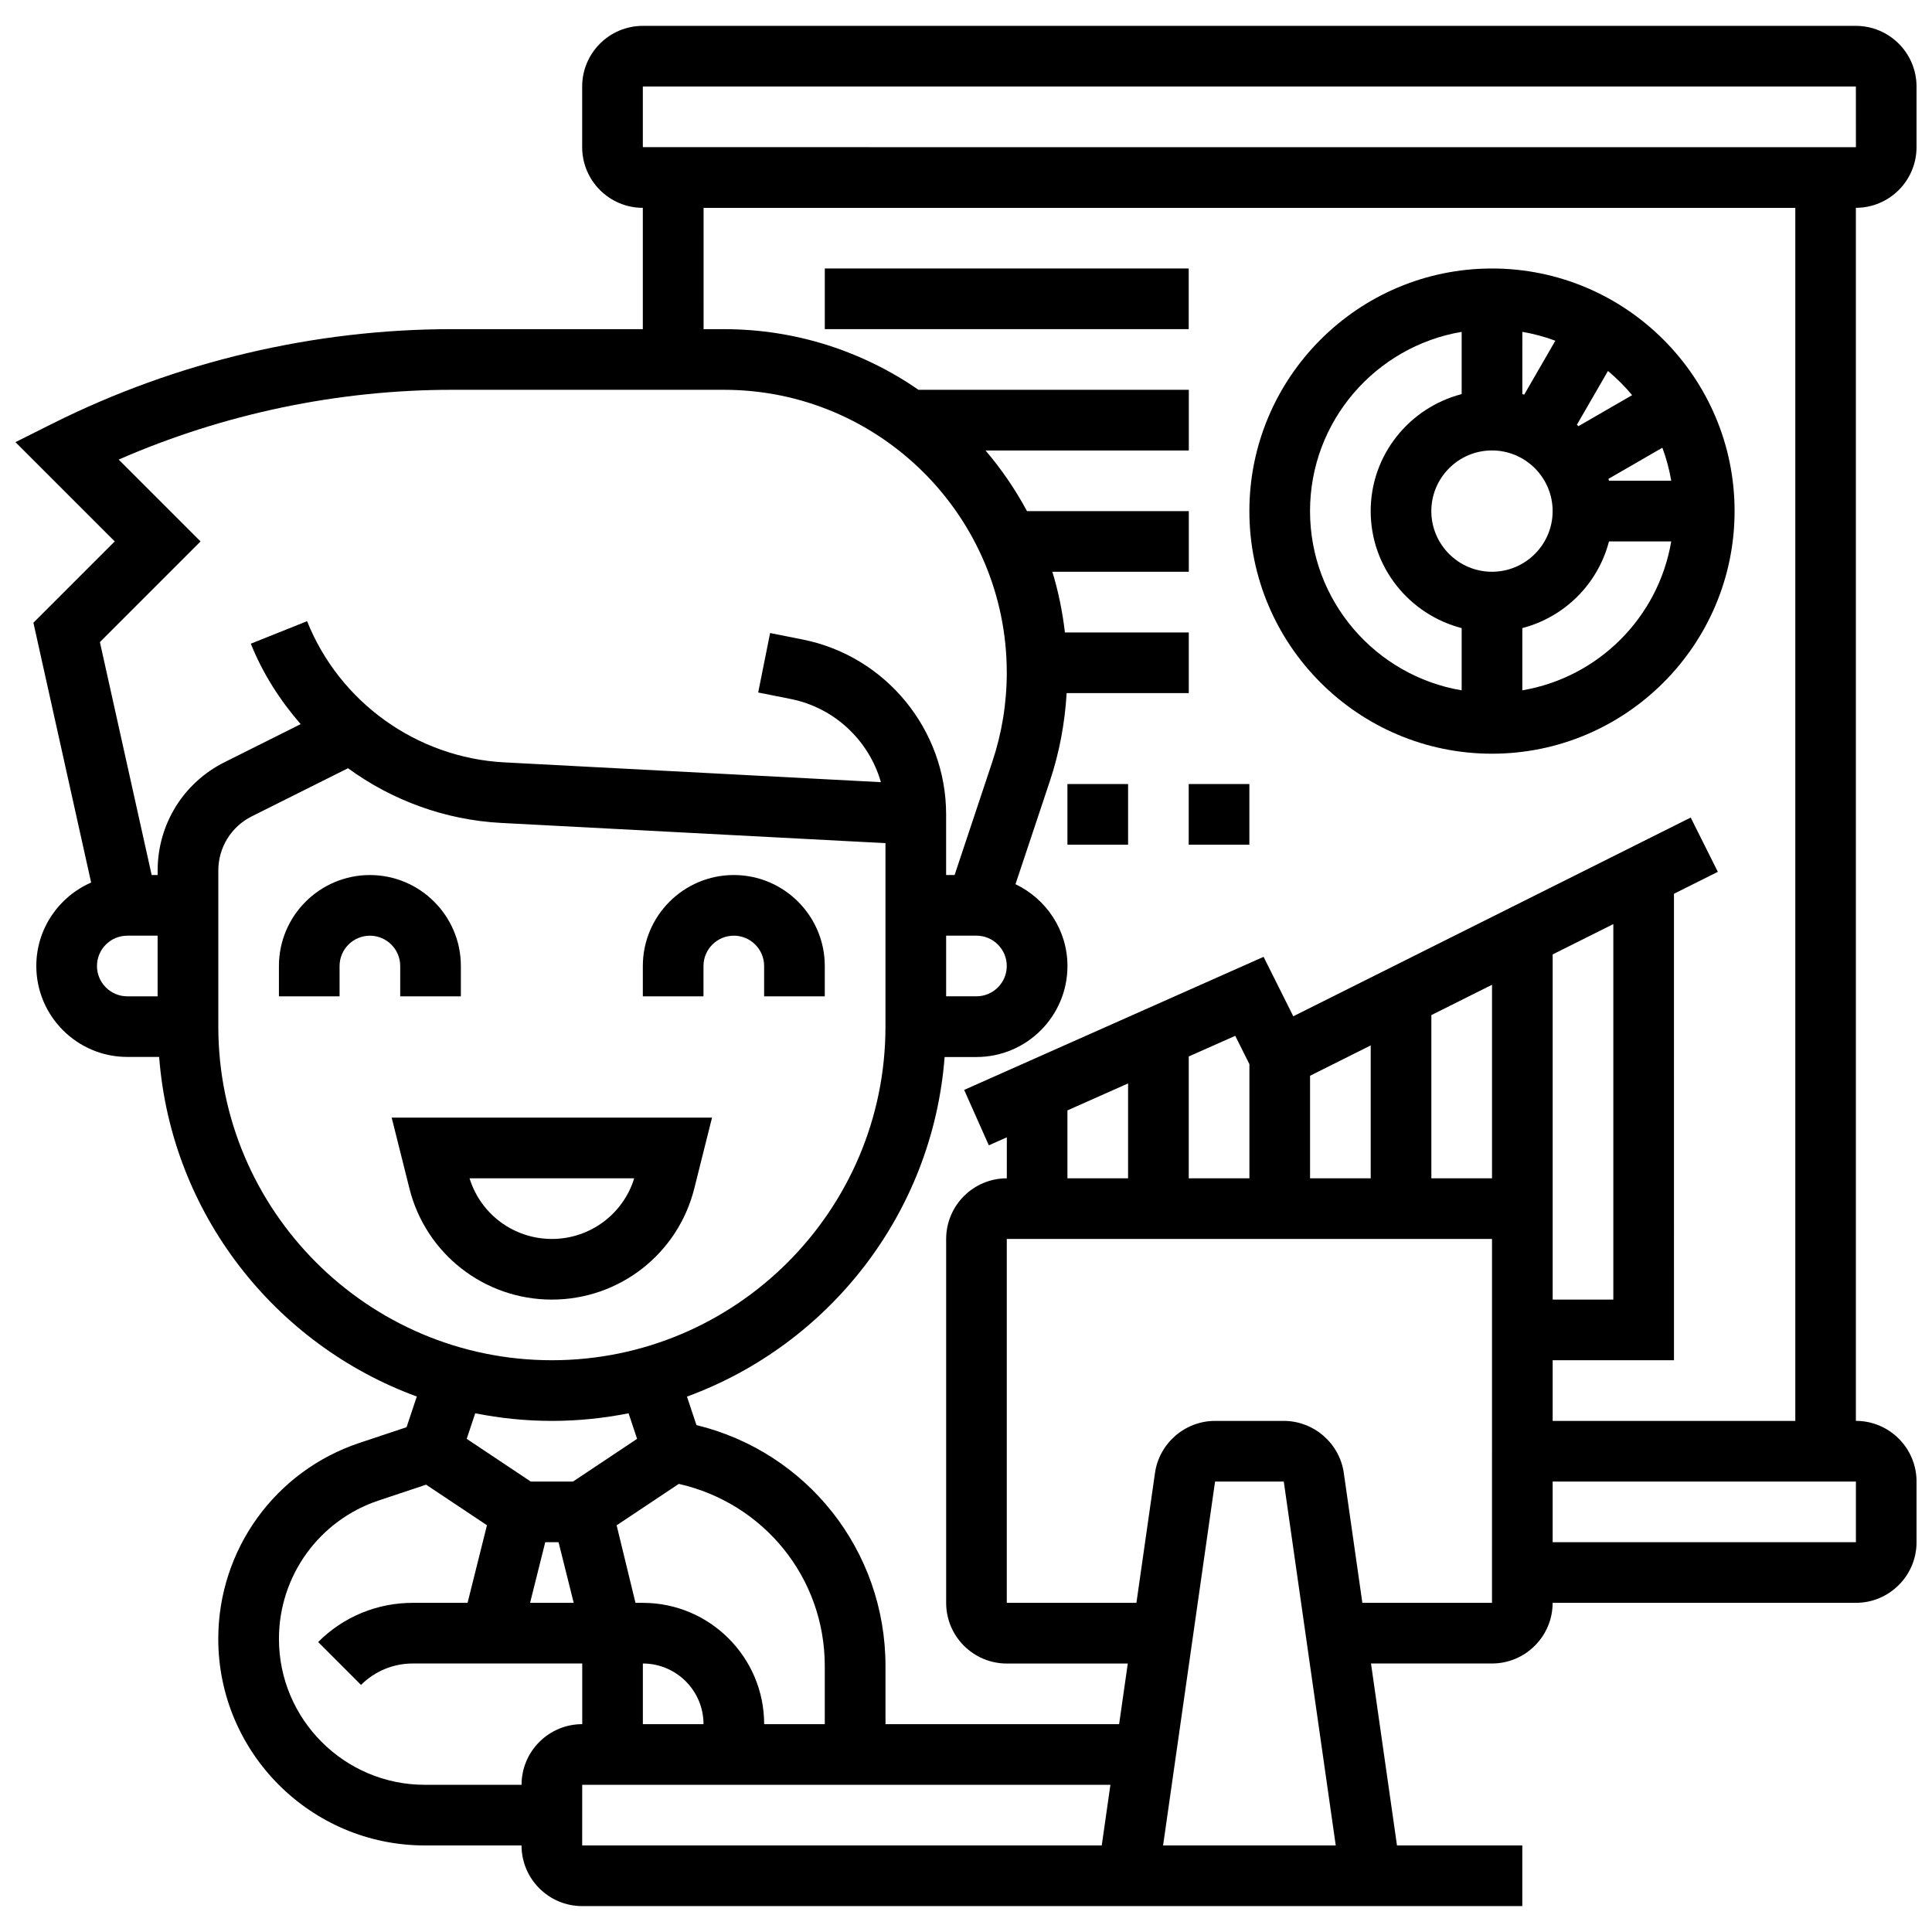 <?xml version="1.0" encoding="UTF-8"?>
<!-- Uploaded to: ICON Repo, www.iconrepo.com, Generator: ICON Repo Mixer Tools -->
<svg width="800px" height="800px" version="1.1" viewBox="144 144 512 512" xmlns="http://www.w3.org/2000/svg">
 <defs>
  <clipPath id="a">
   <path d="m148.09 150h503.81v500h-503.81z"/>
  </clipPath>
 </defs>
 <path d="m328 458.93 4.695-18.742h-84.895l4.695 18.742c4.332 17.359 19.867 29.477 37.75 29.477 17.879 0 33.422-12.117 37.754-29.477zm-59.566-2.668h43.641c-2.949 9.531-11.75 16.074-21.82 16.074-10.07-0.004-18.871-6.543-21.82-16.074z"/>
 <path d="m250.06 408.04h16.074v-8.035c0-13.293-10.816-24.109-24.109-24.109-13.293 0-24.109 10.816-24.109 24.109v8.035h16.074v-8.035c0-4.43 3.602-8.035 8.035-8.035 4.438 0 8.035 3.609 8.035 8.035z"/>
 <path d="m330.43 400c0-4.43 3.602-8.035 8.035-8.035 4.438 0 8.035 3.609 8.035 8.035v8.035h16.074v-8.035c0-13.293-10.816-24.109-24.109-24.109s-24.109 10.816-24.109 24.109v8.035h16.074z"/>
 <g clip-path="url(#a)">
  <path d="m651.9 183v-16.07c0-8.863-7.211-16.074-16.074-16.074h-321.47c-8.863 0-16.074 7.211-16.074 16.074v16.074c0 8.863 7.211 16.074 16.074 16.074v32.148h-50.566c-36.512 0-73.07 8.633-105.72 24.953l-9.973 4.988 26.312 26.312-21.555 21.547 15.301 68.859c-8.535 3.715-14.531 12.215-14.531 22.102 0 13.293 10.816 24.109 24.109 24.109h8.445c3.184 41.512 30.684 76.223 68.281 89.996l-2.715 8.133-12.473 4.156c-22.383 7.465-37.426 28.328-37.426 51.934 0 30.184 24.559 54.746 54.746 54.746h25.621c0 8.863 7.211 16.074 16.074 16.074h249.14v-16.074h-33.207l-6.887-48.219h32.059c8.863 0 16.074-7.211 16.074-16.074h80.367c8.863 0 16.074-7.211 16.074-16.074v-16.074c0-8.863-7.211-16.074-16.074-16.074l-0.004-321.47c8.867 0 16.074-7.207 16.074-16.074zm-337.54-16.07h321.47l0.008 16.074-321.48-0.004zm-144.66 233.07c0-4.43 3.602-8.035 8.035-8.035h8.035v16.074h-8.035c-4.426-0.004-8.035-3.613-8.035-8.039zm16.074-25.285v1.172h-1.582l-13.719-61.73 26.672-26.672-21.691-21.691c27.754-12.129 58.066-18.492 88.344-18.492h72.074c41.324 0 74.934 33.617 74.934 74.941 0 8.078-1.293 16.051-3.852 23.699l-9.973 29.945h-2.25v-16.07c0-22.438-15.969-41.93-37.98-46.332l-8.664-1.727-3.16 15.762 8.664 1.727c11.629 2.332 20.711 11.051 23.859 22.035l-99.816-5.246c-23.137-1.223-43.656-15.906-52.254-37.418l-14.914 5.965c3.184 7.949 7.762 15.043 13.211 21.32l-20.125 10.062c-10.961 5.477-17.777 16.492-17.777 28.75zm208.96 17.246h8.035c4.438 0 8.035 3.609 8.035 8.035 0 4.43-3.602 8.035-8.035 8.035h-8.035zm-192.88 24.109v-41.355c0-6.125 3.406-11.637 8.879-14.379l25.492-12.746c11.645 8.488 25.66 13.703 40.562 14.492l101.87 5.359v48.629c0 48.742-39.66 88.406-88.406 88.406-48.742 0-88.395-39.66-88.395-88.406zm160.73 184.85h-16.074c0-17.73-14.418-32.148-32.148-32.148h-1.953l-4.992-20.543 16.477-10.984c22.543 5.121 38.68 24.867 38.68 48.262l0.004 15.414zm-74.09-48.219h3.527l4.019 16.074h-11.566zm41.945 48.219h-16.074v-16.074c8.863 0 16.074 7.211 16.074 16.074zm-40.184-80.367c6.961 0 13.742-0.715 20.324-2.016l2.258 6.773-16.973 11.316h-11.211l-16.973-11.316 2.258-6.773c6.57 1.301 13.363 2.016 20.316 2.016zm-8.039 96.441h-25.621c-21.32 0-38.672-17.344-38.672-38.672 0-16.668 10.625-31.414 26.441-36.68l12.555-4.188 16.129 10.754-5.137 20.562h-14.516c-9.477 0-18.379 3.688-25.082 10.383l11.363 11.371c3.672-3.66 8.543-5.68 13.727-5.68h44.895v16.074c-8.863 0-16.082 7.207-16.082 16.074zm16.074 0h139.98l-2.297 16.074h-137.69zm153.94 16.074 13.773-96.441h18.211l13.773 96.441zm87.164-64.297h-34.355l-4.918-34.422c-1.117-7.867-7.957-13.797-15.914-13.797h-18.211c-7.949 0-14.797 5.93-15.914 13.801l-4.918 34.418h-34.355v-96.441h128.59zm-96.441-137.65v25.141h-16.074v-17.996zm112.52 41.211v-75.402l16.074-8.035v99.512h-16.074zm-16.074-16.07h-16.074v-43.254l16.074-8.035zm-32.145 0h-16.074v-27.18l16.074-8.035zm-32.148 0h-16.074v-32.285l12.32-5.473 3.754 7.508zm160.73 96.441h-80.367v-16.074h80.367zm-16.07-32.148h-64.293v-16.074h32.148l-0.004-123.62 11.629-5.82-7.191-14.379-105.32 52.664-7.875-15.754-79.348 35.266 6.535 14.684 4.773-2.121-0.004 10.863c-8.863 0-16.074 7.211-16.074 16.074v96.441c0 8.863 7.211 16.074 16.074 16.074h32.059l-2.297 16.074h-61.914v-15.406c0-30.613-20.793-56.723-50.094-63.859l-2.516-7.547c37.598-13.773 65.098-48.484 68.281-89.996h8.445c13.293 0 24.109-10.816 24.109-24.109 0-9.578-5.656-17.801-13.773-21.691l9.098-27.285c2.531-7.57 3.984-15.406 4.461-23.355h32.363v-16.074h-32.82c-0.652-5.519-1.742-10.898-3.336-16.074h36.164v-16.074h-42.883c-3.086-5.762-6.781-11.133-10.984-16.074h53.871v-16.074h-71.625c-14.668-10.117-32.402-16.074-51.531-16.074h-5.434l-0.004-32.148h289.32v321.47z"/>
 </g>
 <path d="m539.39 343.74c35.449 0 64.293-28.844 64.293-64.293s-28.844-64.293-64.293-64.293-64.293 28.844-64.293 64.293 28.844 64.293 64.293 64.293zm37.141-95.02-14.234 8.223c-0.129-0.137-0.266-0.266-0.395-0.395l8.223-14.234c2.324 1.93 4.477 4.074 6.406 6.406zm-6.133 22.688c-0.039-0.168-0.105-0.328-0.152-0.5l14.297-8.254c1.043 2.805 1.84 5.723 2.348 8.742l-16.492 0.004zm-22.473-22.816c-0.168-0.047-0.328-0.113-0.492-0.152l0.004-16.492c3.023 0.508 5.938 1.301 8.742 2.348zm-8.535 14.781c8.863 0 16.074 7.211 16.074 16.074s-7.211 16.074-16.074 16.074-16.074-7.211-16.074-16.074c0.004-8.867 7.219-16.074 16.074-16.074zm8.039 63.57v-16.492c11.242-2.926 20.043-11.727 22.969-22.969h16.492c-3.402 20.148-19.305 36.051-39.461 39.461zm-16.074-94.996v16.492c-13.832 3.594-24.109 16.074-24.109 31.008 0 14.934 10.277 27.414 24.109 31.008v16.492c-22.77-3.84-40.184-23.645-40.184-47.496 0-23.859 17.414-43.652 40.184-47.504z"/>
 <path d="m362.58 215.15h96.441v16.074h-96.441z"/>
 <path d="m426.88 351.78h16.074v16.074h-16.074z"/>
 <path d="m459.02 351.78h16.074v16.074h-16.074z"/>
</svg>